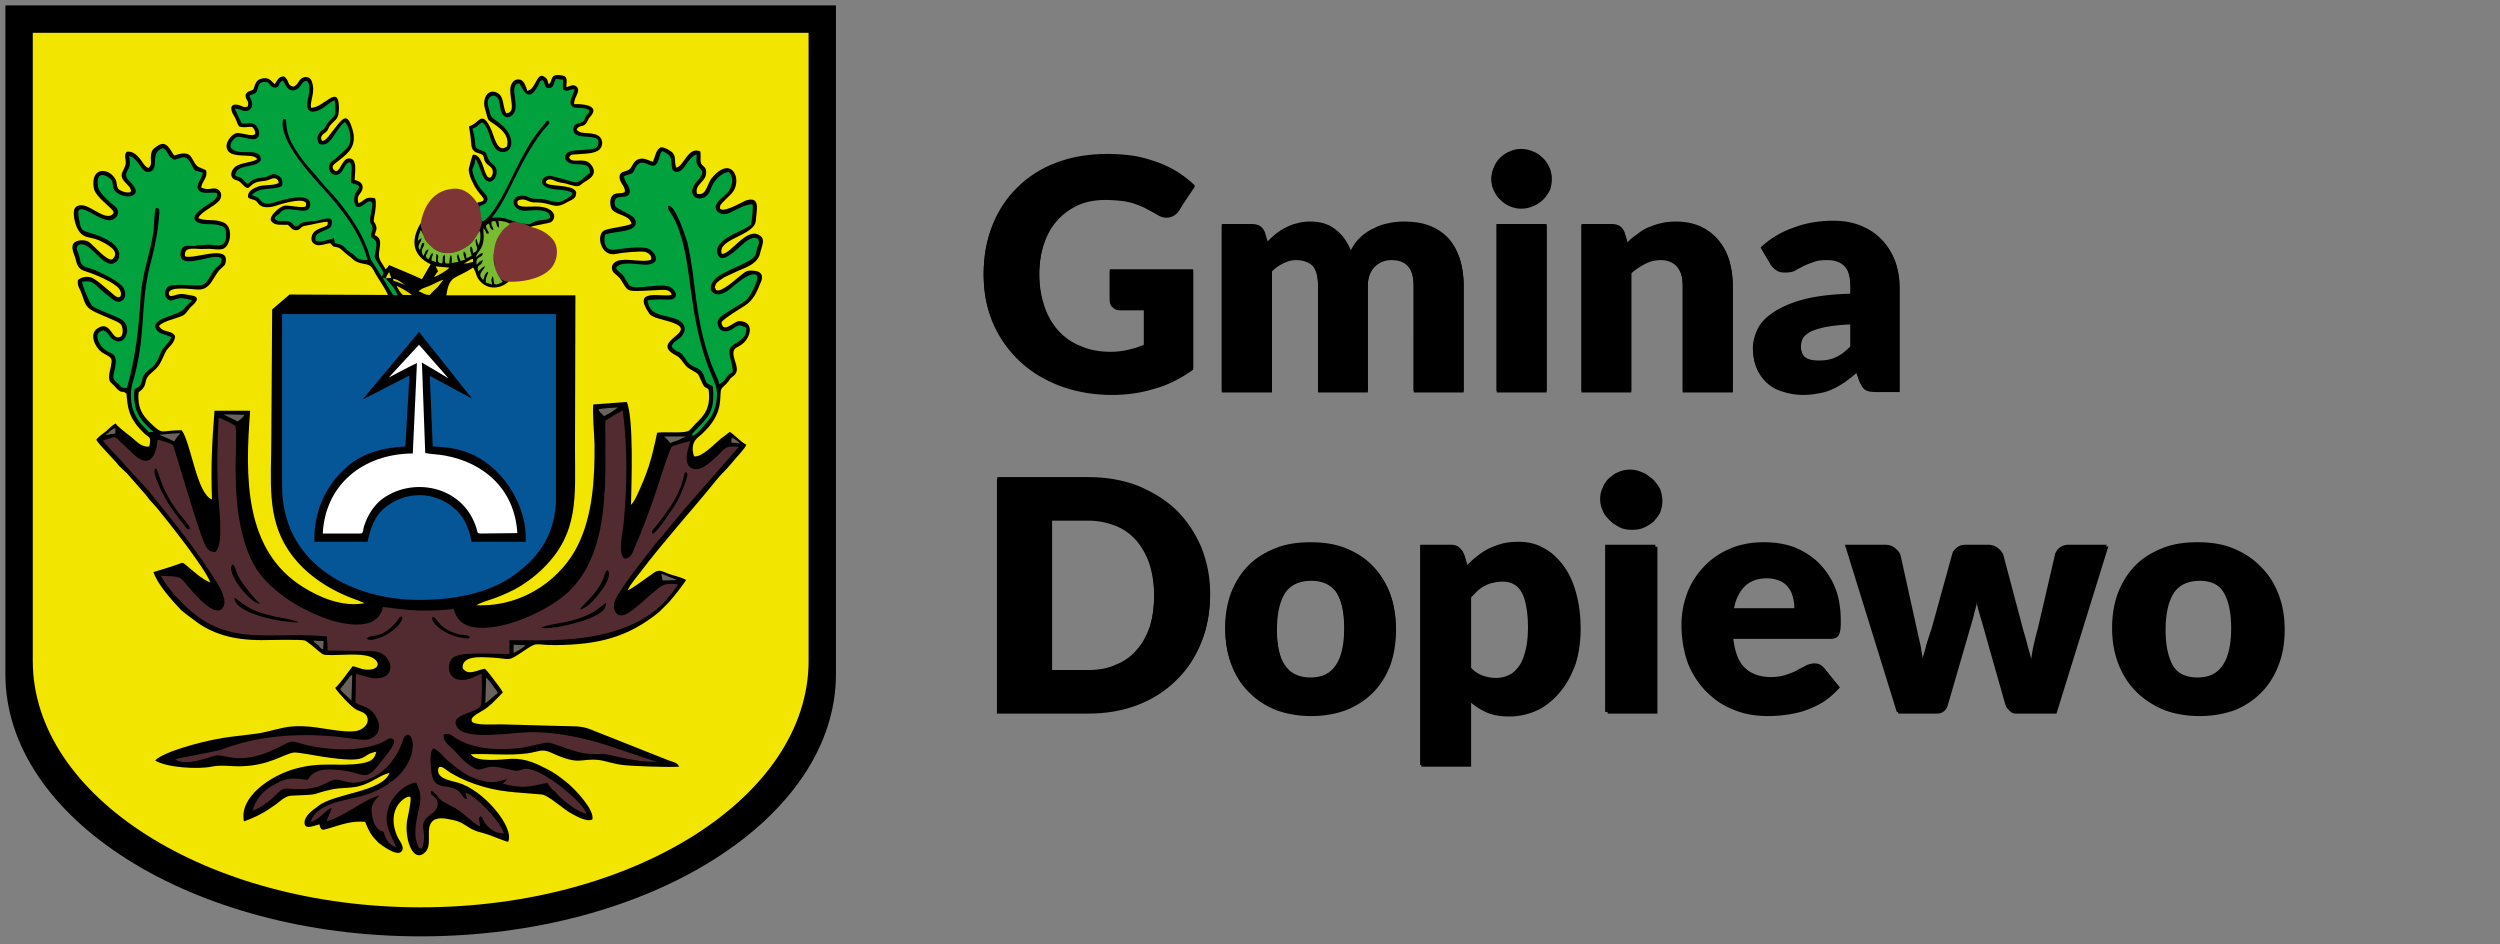 <svg xmlns="http://www.w3.org/2000/svg" xmlns:xlink="http://www.w3.org/1999/xlink" width="227.754" height="86.022" viewBox="0 0 6026 2276" preserveAspectRatio="xMidYMid" fill-rule="evenodd" stroke-width="28.222" stroke-linejoin="round" xmlns:v="https://vecta.io/nano"><rect x="0" y="0" width="6026" height="2276" fill="#808080" stroke="none"/><defs><clipPath id="A"><path d="M0 0h6026v2276H0z"/></clipPath><path id="B" d="M3159 1307c31 0 59 4 84 14s46 23 64 41 32 40 42 65c10 26 15 55 15 86 0 32-5 61-15 87s-24 48-42 66-39 32-64 41c-25 10-53 15-84 15s-59-5-84-15c-25-9-47-23-65-41s-32-40-42-66-15-55-15-87c0-31 5-60 15-86 10-25 24-47 42-65s40-31 65-41 53-14 84-14zm0 326c28 0 48-10 61-30 13-19 20-49 20-89s-7-69-20-89c-13-19-33-29-61-29s-49 10-62 29c-13 20-20 49-20 89s7 70 20 89c13 20 34 30 62 30z"/></defs><g clip-path="url(#A)"><path d="M2015 1625c0 348-450 632-1001 632S13 1973 13 1625V13h2002v1612z"/><path fill="#f2e500" d="M1949 1593c0 327-420 594-935 594S79 1920 79 1593V79h1870v1514z"/><path d="M1157 487c-3 0-5 1-7 2 4 16 11 40 7 55-2 8-9 19-13 25-34 50-93 52-120-3-4-9-7-19-10-28-27 45-17 79 24 99l-21 36c-26-12-53-23-79-34l-4 6s-1 0-1 1c0 0-1 0-1 1-1 0-2 1-3 2-6-14-19-22-15-43 3-19 6-33-11-39 2-8 7-15 3-24-4-12-7-4-4-20 3-14 6-36 2-45-24-6-26 7-40 12-5-20 4-20 9-32 5-15-7-22-18-24 0-19 8-54-15-52-17 1-21 40-35 28-7-8-1-13 4-17 27-21 51-37 42-76-13-48-23-35-47-4-6 7-20 30-28 26-6-10 3-16 9-20 8-7 5-10 12-18 13-15 20-13 20-42-1-58-35 0-67 1-4-18 12-37 1-65-4-10-15-12-24-6-9 7-7 13-19 20-18-3-9-16-24-25-14 1-15 10-22 19-8-7-14-19-33-13-10 3-13 10-16 19-1 2-1 6-3 7-10 6-12 2-18 12-1 15 10 13 5 29-10 3-10 0-19-3-18-6-29 2-12 29 6 10 5 16 11 22 13 4 19 0 31 1 2 2 5 5 6 9 10 22-34 3-44 6-10 2-23 17-24 30 0 38 66 14 74 33-13 8-40 8-53 18-5 4-13 15-8 25 5 9 13 5 21 13 25 27 15 5 43-2 12-2 17-1 29-6 11-5 18-2 20 9-12 7-34 4-48 8-13 5-28 11-26 27 8 6 9 3 17 7 7 4 6 8 12 12 11 8 30 4 41 0s79-24 69 2c-6 7-45-5-55 0-10 4-33 23-29 35 9 13 23 9 41 10 6 5 10 13 20 13 13-1 8-9 23-11 14-2 46-11 53-9 0 9 0 8-9 12-13 5-28 9-30 25-2 10 5 18 15 19 8 1 23-4 30-5 12 13 3 6 20 11 6 2 18 16 28 22 5 4 4 4 9 8 7 5 13 7 24 9 22 3 20 12 33 32 7 12 20 30 25 43l-237-1-42 36-2 310c0 103-12 190 41 270 35 53 90 91 151 115 11 4 22 8 33 13-55 10-110-15-147-38-145-89-141-269-129-426h-86c-6 78-9 137-6 214-37-14-50-135-73-167-54 0-43 14-77-19-18-18-30-35-27-72 6-6 9-6 14-15 3-6 3-15 7-21 5-9 19-17 27-28 9-13 14-29 19-37 7-10 21-19 21-35-10-16-27-6-39-24 10-12 39-17 57-25 9-4 13-14 20-21 34-29 0-27-11-30-10-2-15-2-25 1-7 2-16 6-17-3-2-20 59-10 70-10 33 1 36-33 56-51 5-5 10-7 11-15 9-44-76-6-98-14-4-27 27-16 49-18 26-2 44 10 55-13 9-20 5-45-12-51-21-9-41-2-60-10 6-16 39-28 51-43 8-11 4-24-7-28-12-3-20 5-37-3 2-16 16-22 12-41-5-4-18-7-22-11-16-16-10-41-55-25-10-13-18-39-41-23-8 6-14 9-15 22-2 14 4 22-6 31-10-3-16-18-23-25-5-6-16-17-30-14-7 10-1 16-2 28-2 19-22 26 2 49 3 4 9 8 10 14 0 1 1 2 1 3 0 0-1 0-1 1v2c-8 3-21-1-28-6-8-7-3-17-10-27-16-26-59-28-51 23 4 24 49 50 48 60-12 21-46-8-62-14-11-6-28-7-33 6-4 11 2 54 25 64 7 4 16 3 34 10 17 8 55 26 33 46-13 6-45-34-57-42-10-6-30-5-37 4-7 12 3 27 6 40 3 15 9 23 23 27 20 6 69 26 81 42 9 11 5 29-11 16-11-9-46-41-56-43-13-4-25 0-32 6-2 13 2 17 6 26 13 30 7 39 41 54 15 6 29 13 44 19 9 5 14 6 16 17 1 4 1 9 0 14-3 8-2 5-8 8-18 5-21-41-51-22-23 14-6 46 8 57 8 7 23 10 25 20 1 8-5 27-6 37-1 18 6 17 15 28 18 20 14 5 27 16 2 31 6 50 21 71 7 10 14 17 22 25 12 11 17 6 12 31-18 4-34-15-44-23-8-6-34-26-37-32-11 5-16 13-25 20-7 5-17 12-22 19 10 16 42 46 55 63 7 7 13 12 19 18l36 41c5 5 13 15 18 22 6 7 11 12 18 20 24 29 115 143 129 180-20-7-45-31-60-43-7-6-7-5-17-1-20 7-40 13-60 19 9 29 45 69 67 92 8 7 20 16 30 23 43 34 95 49 163 49 16 0 98-2 105 1 4 1 26 19 30 23 16 13 13 12 39 12 28 0 78-6 98 9 14 10 10 24-9 26-20 2-29-6-43-8-8 10-34 47-42 52 4 9 41 48 50 52 11 6 25 7 28 21 3 15-10 25-20 29-19 8-65-1-87-4-95-16-106 7-173 14-29 4-58 6-86 12-33 6-124 29-146 51 26 17 102 22 136 15 25-5 47 0 73-1 67-2 100-29 125-33 11-1 55 8 69 10 121 18 87-4 130-12-4 19-14 24-35 28-55 9-99-6-167 15-52 16-129 65-117 125 33-12 52-23 77-41 9-7 24-21 37-21 81-3 41-3 102-16 16-3 35-2 52-5 37-6 55-27 83-34-17 46-133 49-172 80-12 9-33 23-33 40 0 19 26 6 36 4 4 15 5 15 22 10 30-9 55-19 88-16 11 26 15 33 32 50 7 6 42 32 54 23s-2-26-7-35c-33-72 23-104 30-98 4 4-7 53-8 58-6 46 16 105 45 74 13-14 5-39 9-59 5-21 21-24 44-20 27 5 30 7 49 19 20 13 26 11 49 19 10 3 42 17 48 17 16-35-60-125-120-142-14-5-48-8-49-29 0-19 16-5 23 0 19 13 41 23 63 31 62 22 101 20 163 26 17 1 55 38 76 48 11 6 35 19 47 12 5-23-39-69-56-84-4-4-11-9-16-13-10-8-23-17-35-23-27-14-53-27-88-26-19 1-87 10-98-11 45-2 89 4 136-2 28-4 35-12 57-2 71 33 69 13 116 18 16 2 36 10 58 12 22 3 115 6 135 4-4-10-14-11-25-15l-189-75c-22-9-43-7-69-8l-147-4c-16 0-59 3-69-6-8-13 22-23 37-35 14-11 23-22 37-36-3-7-16-23-21-30-7-9-14-19-22-27-18 2-41 19-54-2-1-31 45-26 71-25 48 3 36 11 75-15 37-25 24-15 78-15 102-1 174-18 250-80l24-24c13-15 28-34 41-53-8-5-30-11-40-14-17-6-24-13-37-4-15 10-51 38-64 43 5-13 24-35 33-47 58-76 121-145 181-219 12-15 25-26 37-41 8-11 31-33 35-44-14-7-27-23-40-31-6 5-14 11-21 16-15 12-46 46-65 43-12-36 12-47 18-53 13-13 22-21 32-39 11-20 13-35 14-61 0-13 7-14 14-22 7-7 7-12 16-18 21-15-1-38 1-58 1-11 11-12 19-18 22-15 34-56-5-57-13 0-39 32-43 3 4-8 45-33 56-40 22-14 29-33 39-57 7-15 1-26-15-27-20-3-23 3-35 12-9 7-47 42-58 34-1-1-1-2-1-2v-2c-1 0-4 3 0-9 4-8 13-12 20-17 11-6 22-10 34-16 23-10 49-18 54-46 3-13 12-29 0-38-31-26-72 45-93 43-13-37 80-43 82-81 1-23 13-61-26-47-6 3-68 38-60 12 2-7 26-26 31-34 22-31-4-90-52-32-12 16-12 43-35 37-6-22 20-28 22-48 2-17-8-17-12-25-3-7 0-18-2-29-30-13-39 36-58 39-5-12 0-25-8-35-4-5-19-14-29-14-12 6-13 20-19 35-11-3-22-11-36-6-13 6-14 20-22 25-9 6-26 3-22 23 3 12 14 19 12 31-11 6-23-1-31 10-6 8-5 26 1 33 11 13 44 13 46 34-20 7-41 8-62 14-26 7-13 67 25 58 13-3 57-7 69-5 8 2 19 9 15 19-17 8-59-5-81 3-10 4-17 13-11 25 3 6 13 10 20 21 17 28 14 27 53 26 14-1 28-1 41-2 15-1 25 0 28 12-25 6-97-18-54 45 7 10 35 15 48 19 84 25-54 46 17 82 14 7 18 24 32 32 27 16 17 7 31 35 6 13 7 7 15 15 6 45-11 63-32 83-5 6-9 10-14 15-10 9-54 3-78 6-14 67-23 97-51 156-3 6-7 13-12 18 1-50 7-206-10-248l-81 6c-2 24 2 67 3 93 1 83-4 175-41 248-36 73-124 147-243 143 4-3 1-1 7-4 19-9 36-10 82-33 27-14 53-34 71-52 87-85 77-173 77-289l1-369h-311c7-51 22-38 64-67 6 6 7 18 12 26 18 28 51 28 74 8-7-5-14-7-19-13-24-31-10-94 12-115 5-5 13-10 22-10l23 3c6 2 14 5 21 1 8-2 38-7 42-9 17-9 14-42-47-38-14 0-38 3-32-14 17-9 24 4 40 4 44-1 46 19 78 0 12-7 23-8 23-24-4-16-42-15-57-18-2 0-9-1-10-2-9-4-4 1-6-7 8-9 16-3 27 1 9 3 18 3 26 6 33 10 23 4 46-9 17-10 23-23 8-40-16-17-44 1-51-15 3-9 8-7 18-8 25-2 53-1 60-19 6-16-5-28-19-30-15-4-34 1-41-11 7-13 17-3 25-18 5-8 2-7 9-14 26-31-36-29-40-29-1-17 16-29 7-41-9-9-16-2-26 0 1-19 5-28-18-29-22-1-14 14-24 22-4-6-1-9-7-15-23-21-22 27-45 31-3-9-7-24-17-27-13-3-20 6-23 16-6 25 16 64-11 65-9-16-4-42-23-50-23-10-35 18-28 39 10 36 4 23 30 43 12 9 29 24 23 48-24 19-31-28-40-45-17-35-25-20-37-11-21 16-14-9-9 50 1 22 16 21 23 24 8 4 6 6 9 16 6 14 20 13 20 28 0 8-9 26-19-1-7-20-12-42-29-41-2 2-9 29-10 34-1 9 5 25 9 32 15 35 41 42 18 48z"/><path fill="#7d3536" d="M1226 679c27 1 72-4 98-28 19-17 25-51 10-72-11-14-29-27-55-32-47-28-71-1-82 26s-7 37-5 65c1 16 7 39 34 41zm-212-141c5-28 22-78 77-83 19-2 40 5 59 34 35 42-9 119-66 121-27 1-63-12-70-72z"/><path fill="#055697" d="M1003 1446c87 1 170-15 229-55 62-42 103-96 108-178V757H680v415c0 181 158 271 323 274z"/><path d="M874 963l113-58-10 171c-53 3-106 16-145 53-47 42-77 107-74 177h128c6-29 16-60 39-80 50-43 122-44 172 1 21 19 32 42 40 79h130c5-81-49-172-125-209-35-16-63-19-99-21l-7-170 102 55-128-161-136 163z"/><path fill="#522b30" d="M1459 1014c-1 135 15 311-87 411-43 42-147 93-219 88-33-2-52-16-59-45-70 7-103 4-171-5-13 64-105 42-153 22-53-22-96-49-133-89-56-60-69-173-69-258-1-35 3-77 0-111-7-5-32-18-41-20-3 59-4 113-2 170 1 39 16 129-5 153-16 3-23-10-28-22-17-38-72-230-74-232-3-7-9-7-17-10-7-2-13-5-21-6-4 42-21 69-57 36-11-10-21-21-32-30-5-5-10-13-18-12-4 1-23 7-25 8 16 21 38 40 55 61l55 60c51 63 106 130 151 200 8 13 44 60 28 82-22 31-87-57-98-68-10-10-35-8-51-9 14 27 40 55 61 75 104 98 202 58 339 71 1 12 1 23 2 34l76 1c28 1 47-3 64 14 15 15 16 41-6 49-25 9-46-4-66-8l-1 70c19 11 36 8 51 37 14 25 1 48-24 52-11 2-63-7-79-8-94-8-185-1-272 32-15 5-107 21-111 23 25 20 91-9 100-9 26-3 60 29 162-26 26-14 21-6 60 2 54 12 124 15 176-7 11-5 18-15 28-8 10 9-19 40-27 51-46 61-35 25-120 22-13-1-26 0-37 5-13 5-14 9-23 20-39-7-54-4-85 14-19 10-41 33-47 60 15-5 34-18 44-27 23-20 24-28 44-26 88 8 91-27 120-21 24 5 34 11 61 2 43-13 74-47 90-89 5-11 4-19 15-22 20 1 27 87-76 135-33 15-54 16-90 26-31 8-61 23-68 49 21-5 33-26 50-34-2 13-8 20-12 32 22-4 46-20 64-30 14-8 46-29 63-31-3 4 0 0-4 4-12 13-17 24-13 44 3 18 11 36 27 38 7 21 12 32 31 38-14-34-32-56-18-97 8-25 37-55 66-59 16 33 11 44 3 81-4 21-8 44-1 65 3 9 4 12 11 14 7-11 7-31 5-44-9-39 34-35 34-65 0-20-23-18-15-31 11 5 16 18 26 25l33 18c11 7 19 14 29 22 8 6 21 18 29 21 0-15-7-18 2-25 5 5 5 9 9 15 3 5 8 10 11 13 10 9 19 13 36 14-12-33-64-87-93-99 1 5 2 11 4 16-12 0-12-17-28-24-29-13-55 4-59-49-1-15-4-39 5-49 11 1 27 23 36 30 24 20 49 41 83 48 29 7 35 1 59-4-2 5-7 7-10 11 49 12 60 8 107-2 4 5 6 8 9 12 4 5 7 6 11 10 3 4 6 7 10 11 13 13 45 38 64 41-3-22-92-98-136-107-18-3-18 2-31 4-4 1-42-10-58-10-29 1-28 16-54-2-15-10-25-22-36-34-10-11-33-25-28-42 14-3 18 2 27 8 45 30 112 31 164 24 13-2 57-14 62-12 48 12 68 31 127 27 19-1 75 21 133 19-10-2-115-39-143-47-51-14-111-26-168-24-41 1-150 20-170-12-22-35 55-32 58-56 2-18 2-55 1-73-17 6-36 20-60 13-20-6-25-33-11-50 16-19 110-9 138-11v-33c86 1 171 3 250-21 51-15 95-39 127-75 7-9 25-28 29-39-36-2-35 0-62 22-11 10-52 47-64 51-19 8-30-6-28-25 3-25 77-115 92-135 8-11 16-20 25-30l52-63 132-151c-29-2-31 0-46 16-10 10-24 23-35 30-13 9-34 13-42-4-8-18 2-39 6-56-5 1-41 11-44 13-6 4-39 110-43 122-14 40-29 80-46 119-6 14-10 31-27 29-15-17-3-59-1-83 9-92 10-183-2-274-14 8-28 16-42 25z"/><path d="M458 1276c0-9-14-23-23-34-50-64-51-105-59-113-10 5 3 30 6 38 15 39 40 71 65 103 5 6 2 6 11 6zm169 179c-8-5-44-48-53-67-4-8-7-23-13-28-20 18 44 97 66 95zm93 45c-14-10-84-12-124-38-6-4-12-7-16-11-7-4-9-7-15-11-1 41 124 62 155 60zm164 40c1 0 2 0 2 1h1c1 1 3 1 4 1 2 1 6 0 8 0 4-1 10-3 14-4 23-7 52-30 56-45 2-5 0-6 0-7-8 2-4 0-10 8-3 5-2 4-7 9-37 41-61 23-68 37zm158-52c-4 16 37 46 76 50 13 2 12 1 15-2-5-7-20-5-28-7-9-3-18-6-25-10-30-17-27-34-38-31zm261 25c25 6 106-14 132-29 14-8 25-13 26-31-6 3-11 9-16 12-6 5-9 7-16 11-54 29-91 23-126 37zm95-44c16-2 36-25 46-38 8-10 32-41 21-57-8 4-5 10-14 28-16 33-49 58-53 67zm175-182c10-3 46-57 51-65 8-12 15-25 20-39 3-6 13-32 13-39v-1c-1 0-1-1-1-2-1-1-1-2-1-3-7 2-3-1-9 19-14 49-40 78-67 114-5 6-11 10-6 16zm84-144c0-9 2 9 0 0z"/><path fill="#fff" d="M937 910c23-12 45-24 68-35l-10 218c-121 1-211 76-217 193h92c7-2 4-9 9-22 7-21 21-43 37-57 73-60 201-39 233 68 2 8 1 11 10 11l88-1c-6-105-80-170-175-187-16-3-33-3-47-6l-8-218c21 12 42 25 64 38l-71-81-73 79z"/><path fill="#7abc31" d="M1189 555c-9-3-7-10-11-16-3 1-5 3-7 5 2 12 7 11 7 19-10 1-2-2-13-13 0 15 3 24-2 40-5 15-14 20-16 30 6-4 10-10 17-10-1 14-19 5-15 28 6-6 5-8 15-11-4 18-17 8-11 27 5-4 10-11 16-12-4 13-21 17-4 33 3-10 4-17 11-20 2 5 0 3-2 9-3 8-3 9-3 17 5 1 10 3 15 5-1-8-2-9-1-15 2-5 1-2 3-5 5 10-5 30 24 13-16-17-26-43-21-77 2-14 6-26 13-36 13-20 13-15 25-26-7-6-18-7-28-8 1 7 3 12 1 17-7-6-3-7-8-16-3 0-6 0-9 1-2 13 5 12 4 21zm-182 26c6-5 3-4 9-7-1 14-13 16-4 29 1-4 2-7 3-10 4-10 1-6 7-8 4 10-13 15-1 32 5-10 3-13 12-16-3 14-12 14-1 24 6-5 3-9 10-15 4 6-2 5-2 18 3 1 7 2 11 4 0-7 0-14 1-20 12 6-7 20 13 23 5-8-1-14 6-21 4 7-1 10 3 21h9c1-5 0-7 1-11 0-1 0-3 1-5 1-3 1-3 2-4 3 4 2 14 2 19l16-3c-2-6-5-13-1-19 2 5 4 11 6 17 3-1 7-2 11-3-3-8-5-14-3-20 6 4 5 9 6 16 8-2 7-3 13-6-2-8-6-16-2-22 5 4 4 9 5 16 5-2 11-5 10-14-1-3-3-6-3-10-2-12 0-7 2-10 1 5 2 10 4 15 6-10 6-22 4-35-7 8-13 24-27 35-28 22-66 28-92 2-18-17-12-19-24-39-3 8-6 17-7 27z"/><path fill="#01a23d" d="M1504 425c2 15 14 23 14 35 0 21-21 10-33 18-4 5-5 14-1 20 3 4 12 7 16 10 13 7 28 12 32 24 8 30-55 24-74 34-8 49 32 34 37 34 21-2 58-8 73 2 14 10 26 37-15 36-19-1-60-9-68 8 3 8 11 10 18 19 4 6 11 20 14 23 15 14 82-10 102 6 5 4 16 15 7 24-8 9-28 0-65 6 5 38 35 33 69 45 13 5 26 17 18 34s-25 17-29 32c7 13 20 11 27 21 9 11 10 19 23 26 14 7 21 8 27 22 8 20 3 18 22 27 5 49-4 68-31 95-3 3-32 31-12 22 8-4 34-36 38-42 12-18 20-53 12-77-3-9-18-43-25-65-40-121-33-222-62-305-11-34-25-50-27-54-1-4-1-6 0-9 17-3 42 76 46 89 23 100 15 174 57 291 6 17 16 35 20 50 19-10 13-20 32-29 2-23-17-49-2-63 6-6 38-17 35-44-15-6-16-9-29 0-31 23-45-5-39-19 5-13 58-37 71-51 6-7 28-45 23-56-14-13-51 21-66 33-37 30-60 0-36-24 22-22 86-38 97-57 3-5 3-11 5-18 1-4 3-7 4-10 3-17-14-22-38 0-12 11-43 41-56 33-24-27 20-51 40-60 9-4 31-15 35-20 2-4 6-42 4-48-12-3-36 11-47 16-8 4-14 8-26 7-9-2-16-8-16-17 0-13 22-27 29-35 10-12 17-34 3-49-14-1-30 16-35 23-10 14-9 29-23 37-17 9-36-1-29-22 6-18 22-22 23-40-5-7-9-9-13-18-3-9 0-13-1-23-22 8-29 41-45 42-25 3-7-31-24-42-3-2-11-7-14-8-7 8-6 19-12 29-13 22-38-23-54 15-7 16-11 9-26 17zM930 671c-3-1-5-2-8-2 7 12 15 24 22 37 5 7 3 5 14 5-7-20-19-27-28-40zm377-478c-9 4-2 0-12 17-26 45-38-8-44-9-28 4 7 58-17 77-14 11-24 0-27-13-4-16-1-30-17-35-13 3-17 13-13 27 5 19 5 24 14 30 15 11 34 24 40 46 9 35-25 43-39 22-11-16-13-47-29-60-12 5-9 10-24 15 12 42-1 45 20 52 14 5 12 5 17 19 5 12 12 13 17 20 13 18-7 50-24 31-9-9-13-37-23-49-2 7-1 10-4 17-3 9-5 5-2 17 9 35 31 49 34 57 5 15-8 19-18 23 2 10 3 28 7 37 18-9 35-40 45-56 33-59 56-126 107-182 4-6 0-5 7-5 5 7 3 4-15 26-7 9-12 17-19 27-39 59-63 126-92 167-3 5-8 9-10 14 32-4 44 8 71 13s14 3 33-4c14-6 26-1 36-9 1-24-41-18-60-17-31 1-38-33-12-36 18-2 20 6 32 7 18 1 18-1 36 4 12 3 24 7 35 1 9-6 20-9 23-19-14-9-36-6-55-11-29-7-20-32 2-30 3 0 47 12 53 14 18 7 28-14 42-21 0-21-15-21-33-21-17 0-34-10-24-25 7-10 29-8 44-10 19-2 36 1 33-23-9-16-60 1-60-26 0-17 17-13 24-20 3-2 4-9 7-13 5-8 7-5 8-13-16-11-36-1-43-11-9-10 5-27 7-40-16 0-14 8-27 1-3-10 0-14-1-24-6-1-12-1-17-2-6 10-4 21-15 22-16 2-8-13-18-19zm-662 5c-16-2-20 1-24 15-3 16-9 11-20 18 4 9 13 23 1 33-11 10-23-3-36-2 0 1 16 34 17 36 12 0 24-4 32 3 5 3 12 15 9 25-6 22-42-2-55 5-6 3-31 29 8 35 20 3 52-6 52 20-14 22-60 6-62 38 22 6 15 8 29 19 9-3 6-7 20-12 9-3 20-2 29-6 10-4 14-9 27-1 8 5 10 13 8 24-21 12-52 0-73 22 5 2 9 4 14 6 10 6 9 23 43 11 14-4 92-29 83 11-5 22-48-1-65 9-4 2-7 7-11 10-5 3-7 4-9 10 8 9 15 5 28 6 14 0 14 8 23 13 12-3 5-5 15-9 7-3 15-2 23-4 16 3 57-22 48 10-4 16-45 12-38 37 11 6 31-3 44-6 1 4 1 8 2 12 10 3 14 2 21 8 26 24 12 10 25 20 7 6 7 13 33 13-17-66-61-121-104-169-19-22-115-120-99-172 8 2 6 1 7 12 1 17 5 30 12 45 9 17 21 34 31 47 12 15 24 27 35 41l18 21c42 43 89 107 105 165l3 9c9 13 17 27 26 41 7-10 4-11-2-21-22-36-14-20-11-53 2-15-7-16-13-23 0-11 4-13 4-20 0-8-6-9-6-19-1-10 9-37 4-44-12-8-19 16-37 11-5-7-7-16-4-27 4-17 26-22-9-30 0-26 6-44-4-50-15 4-14 35-37 30-7-2-13-10-12-20 2-11 10-14 16-19 9-8 30-25 33-34 7-16-1-45-11-54-28 24-32 62-62 53-5-10-6-18 2-28 4-5 7-6 10-8 3-4 4-8 7-12 17-25 24-9 19-57-16 3-35 33-60 26-19-14 11-53-7-73-15 0-13 18-29 22-18 5-22-13-29-23-12 5-7 16-17 17-10 2-15-9-20-13zM311 376c2 10 4 18 0 28s-11 14-4 27c3 5 34 29 13 40-11 7-40-1-46-16-4-11 0-17-8-24-21-17-34-10-30 18 2 14 20 30 31 40 6 5 16 11 17 20 2 11-6 18-14 21-24 8-69-37-80-23-4 4 3 34 4 38 6 19 21 10 63 32 39 20 35 49 19 57-28 13-55-49-82-45-13 2-9 13-5 22 3 7 3 13 5 20 6 15 17 13 33 19 22 10 50 23 65 37 10 9 15 28 3 37-13 10-26-5-33-10-37-29-34-39-64-35 0 10 19 54 25 59 8 6 47 21 58 26 12 6 18 8 23 19 9 23-9 53-33 34-8-6-10-16-22-21-14 4-18 12-11 28 6 12 11 17 23 24 11 5 19 8 18 25-1 26-13 36 1 48 7 5 2 0 8 7 5 7 6 7 18 7 21-76 28-138 33-219 3-55 23-104 31-158 1-13 2-50 6-57 10 2 8 3 8 14-1 16-4 41-7 56-4 23-9 45-15 67-26 102-8 170-43 287-6 21-4 50 4 69 14 30 22 31 36 48 4-1 7-1 11-1-4-5-6-5-10-9-11-11-18-18-25-30-11-19-13-39-11-63 5-4 11-6 14-11 4-6 4-13 7-20 5-13 20-19 27-28 10-13 11-21 18-35 7-12 18-19 23-32-15-9-33-6-39-25-2-23 57-27 70-44 6-8 12-12 18-19-1-1-1-2-2-2-1-1-1 0-4-1-38-11-38 12-54-3-8-8-4-21 2-27 11-10 53-3 75-4 14 0 18-7 24-16 5-8 9-16 15-23 6-8 18-12 16-25-11-20-100 31-99-12 2-31 28-14 42-21 11 1 20-2 31-1 9 0 39 12 37-26 0-12-3-17-13-20-18-7-44 0-57-9-18-11 7-29 17-36 18-13 34-18 31-34-14-3-37 5-45-8-7-11 8-26 11-40-6-4-16-4-20-7-1-1-8-14-10-18-14-22-21-10-39-7-18-8-12-19-27-28-34 10-7 50-32 57-21 6-25-33-50-38zm149 347c-2-1 0-1 0 0z"/><path fill="#6a625c" d="M254 1049c8-2 16-3 24-4v-13c-11 3-16 11-24 17zm130-1c12 5 24 10 36 16 4-8 10-13 14-20-17 1-33 2-50 4zm189-32c5-4 13-9 16-16-17-1-34-1-51-1 12 5 23 11 35 17zm870-30c0 5 2 6 9 13 3 3 1 2 4 4 7-3 29-16 33-21-16 1-31 2-46 4zm173 82c6-3 13-5 19-7 6-3 12-6 19-9h-53c5 5 10 10 15 16zm147-1c7 0 14 1 21 2-5-6-15-12-20-15-1 4-1 8-1 13zm-166 332c11 0 23 0 35-1l-38-15c1 6 2 11 3 16zm-359 175c7-3 25-14 29-19-10 0-20 0-29-1v20zm-68 121c4-2 27-23 30-25-2-5-24-34-28-37-1 21-2 42-2 62zm-391-130c0-6 1-13 1-20-8 0-17 0-25-1 4 6 6 7 12 11 5 5 5 9 12 10zm41 96c6 10 19 18 27 28 1-20 1-41 2-62-2 1-2 1-3 1l-2 2c-8 11-16 21-24 31zm26-33c-2 1 0 0 0 0z"/><path fill="#e6dc00" d="M1118 635c5 0 9 0 14-2 10-2 8 0 8-9-7 1-14 8-22 11zm-62 19c-4 4-7 9-10 14 7-2 34-17 37-23l-33-3 6 12zm-47 48c11 4 14 9 27 9 6-7 10-11 18-18 6-6 10-15 16-19-9 2-20 8-30 13l-23 9c-3 2-3 2-4 3-4 2-2 1-4 3zm-38 9h22c-7-6-27-18-37-22 3 7 9 17 15 22zm6-24c-9-5-18-14-30-15 3 5-4 3 14 9 6 2 10 4 16 6zm-47-16c4-1 9-1 13-1-2-5-3-10-5-14 0 0-1 0-1 1-2 4-5 7-7 14z"/><path d="M2876 888c-29 22-60 37-92 47-33 9-67 14-103 14-46 0-89-7-127-22s-71-35-98-61c-27-25-48-56-63-91-15-36-22-74-22-115 0-43 7-81 21-117 14-35 34-66 60-91 26-26 57-46 94-60s78-21 124-21c23 0 46 2 66 5 21 4 40 10 57 16 18 7 34 15 48 24 15 10 28 20 39 31l-38 58c-6 9-13 14-23 16-9 2-20 0-30-7l-30-16c-9-4-18-8-28-11-9-3-19-5-30-6s-23-2-36-2c-24 0-46 4-66 13s-37 21-50 37c-14 16-25 34-32 57-8 22-12 46-12 74 0 30 5 56 13 80 8 23 20 43 35 59s33 28 54 36c21 9 45 13 70 13 16 0 30-2 43-5s25-7 38-12v-86h-56c-9 0-15-2-20-7-4-4-7-10-7-16v-73h201v239zm69 55V540h74c15 0 25 7 30 20l6 22c7-7 14-13 21-19 8-6 15-11 24-15 8-4 17-8 27-10 10-3 20-4 32-4 24 0 44 6 60 19 16 12 28 29 37 50 6-12 14-23 24-32s20-16 32-21c11-6 23-10 35-12 13-3 25-4 38-4 23 0 43 3 61 10s33 17 45 30 21 29 27 48 10 41 10 65v256h-121V687c0-42-18-62-53-62-17 0-30 5-41 16-11 10-16 26-16 46v256h-120V687c0-23-5-39-14-49-9-9-22-13-40-13-11 0-21 2-31 7-9 5-18 11-27 20v291h-120zm783-403v403h-121V540h121zm12-110c0 10-2 19-6 27-4 9-9 16-16 22-6 7-14 12-23 15-9 4-18 6-29 6-9 0-19-2-27-6-9-3-16-8-23-15-6-6-12-13-15-22-4-8-6-17-6-27s2-19 6-27c3-9 9-17 15-23 7-6 14-12 23-15 8-4 18-6 27-6 11 0 20 2 29 6 9 3 17 9 23 15 7 6 12 14 16 23 4 8 6 17 6 27zm72 513V540h74c15 0 25 7 30 20l7 24c7-8 15-14 24-20 8-7 17-12 26-16 10-4 20-8 31-10 11-3 23-4 36-4 22 0 41 4 58 11 17 8 32 19 43 32 12 14 21 30 27 49 5 19 8 39 8 61v256h-120V687c0-20-4-35-13-46s-23-16-40-16c-14 0-26 2-38 8-11 6-22 13-33 23v287h-120zm710 0c-11 0-20-2-25-5-6-3-11-9-15-19l-8-22c-11 8-20 16-30 22-9 7-19 12-28 17-10 4-21 7-32 10-12 2-24 3-38 3-18 0-35-2-50-7s-28-12-38-21c-10-10-19-21-24-35-6-14-9-30-9-48 0-14 4-29 11-44s20-29 38-41 42-23 72-31 68-13 114-14v-17c0-24-5-41-14-51-10-11-24-16-42-16-14 0-25 2-34 5-10 3-18 6-25 10s-14 8-20 11c-7 3-15 4-25 4-8 0-15-2-20-6-6-4-11-9-14-15l-22-37c24-22 51-38 81-48 29-11 61-16 95-16 24 0 46 4 66 12 19 8 36 19 49 33 14 14 24 31 32 50 7 20 11 41 11 64v252h-56zm-138-74c16 0 29-2 41-8 12-5 23-14 35-26v-56c-24 1-44 3-59 6-16 3-28 7-37 12-9 4-15 10-19 16-3 6-5 12-5 19 0 14 4 23 11 29 8 6 19 8 33 8zm-1467 564c0 41-7 78-21 113-15 35-34 65-60 90s-57 45-93 59-76 21-120 21h-219v-566h219c44 0 84 7 120 21 36 15 67 34 93 59 26 26 45 55 60 90 14 35 21 72 21 113zm-135 0c0-28-3-53-10-76-8-22-18-42-32-57-13-16-30-28-50-36-19-9-42-13-67-13h-87v364h87c25 0 48-4 67-13 20-8 37-20 50-36 14-15 24-35 32-57 7-23 10-48 10-76z"/><use xlink:href="#B"/><path d="M3423 1844v-531h74c15 0 25 7 30 21l9 29c7-8 16-16 25-23s18-13 28-18c11-5 22-9 33-12 12-3 25-4 39-4 21 0 40 4 58 14 18 9 33 22 46 40s23 39 31 65c7 25 11 54 11 87 0 30-4 58-13 83-8 26-20 48-35 67s-33 34-54 45c-21 10-45 16-70 16-21 0-39-3-53-9s-27-14-39-24v154h-120zm196-446c-9 0-17 1-24 2-7 2-14 4-20 7-6 4-11 8-16 12-6 5-11 11-16 17v171c9 10 19 17 30 21 10 4 21 6 33 6 11 0 21-2 31-7 9-4 17-11 24-21 7-9 12-22 16-38 4-15 6-34 6-56s-2-40-5-54c-3-15-7-26-13-35s-12-16-20-19c-8-4-16-6-26-6zm371-85v403h-121v-403h121zm12-110c0 10-2 19-6 27-4 9-9 16-16 22-6 7-14 12-23 15-9 4-18 6-29 6-9 0-19-2-27-6-9-3-16-8-23-15-6-6-12-13-15-22-4-8-6-17-6-27s2-19 6-27c3-9 9-17 15-23 7-6 14-12 23-15 8-4 18-6 27-6 11 0 20 2 29 6 9 3 17 9 23 15 7 6 12 14 16 23 4 8 6 17 6 27zm250 104c27 0 51 4 73 12 22 9 41 21 57 36 16 16 29 36 37 58 9 23 14 49 14 78 0 9-1 17-1 22-1 6-2 11-5 14-2 3-4 6-8 7-3 1-8 2-13 2h-232c4 34 14 58 30 73 17 15 38 23 64 23 14 0 26-2 36-5 11-4 20-7 27-11 8-5 16-8 22-12 7-3 14-5 21-5 9 0 17 4 22 11l35 43c-13 14-26 26-41 35-14 9-29 16-44 21s-30 8-45 10-30 3-44 3c-28 0-54-5-79-14s-46-23-65-41c-18-18-33-40-44-67-10-27-16-59-16-94 0-27 5-53 14-77s23-45 40-63 38-33 62-43c25-11 52-16 83-16zm2 83c-23 0-41 7-54 20-12 13-21 31-25 56h150c0-10-1-19-4-28a54.5 54.5 0 0 0-12-24c-5-7-13-13-22-17-9-5-20-7-33-7zm193-77h96c9 0 16 2 22 6s9 9 12 15l40 181 9 40 6 38c4-12 8-25 11-38 4-13 8-26 13-40l50-181c2-6 6-11 12-15 5-4 12-6 20-6h53c9 0 16 2 22 6s10 9 12 15l48 181c4 14 8 27 11 40 4 13 7 26 11 39 2-13 4-26 7-39s6-26 10-40l42-181c3-6 6-11 12-15s13-6 20-6h92l-125 403h-98c-5 0-9-2-13-5s-7-8-9-15l-57-201c-3-9-5-18-8-27l-6-26c-1 9-3 18-6 27-2 9-4 18-7 27l-58 200c-4 13-13 20-26 20h-93l-125-403zm850-6c31 0 59 4 84 14s46 23 64 41 32 40 42 65c10 26 15 55 15 86 0 32-5 61-15 87s-24 48-42 66-39 32-64 41c-25 10-53 15-84 15s-59-5-84-15c-25-9-47-23-65-41s-32-40-42-66-15-55-15-87c0-31 5-60 15-86 10-25 24-47 42-65s40-31 65-41 53-14 84-14zm0 326c28 0 48-10 61-30 13-19 20-49 20-89s-7-69-20-89c-13-19-33-29-61-29s-49 10-62 29c-13 20-20 49-20 89s7 70 20 89c13 20 34 30 62 30zM2876 891c-29 21-60 37-93 46-32 10-67 15-102 15-47 0-89-8-127-22-38-15-71-35-98-61s-48-56-63-91c-15-36-22-74-22-116s7-81 21-116 34-66 60-91c26-26 57-46 94-60s78-21 123-21c24 0 46 2 67 5 20 4 40 10 57 16 17 7 33 15 48 24 14 10 27 20 39 31-13 19-26 38-38 58-6 9-14 14-23 16-10 2-20 0-31-7-10-6-20-11-29-16-9-4-19-8-28-11-10-3-20-5-31-6-10-1-22-2-35-2-25 0-47 4-67 13-19 9-36 21-50 37-14 15-24 34-32 56-7 23-11 47-11 74 0 30 4 57 12 80 9 24 20 43 36 59 15 16 33 29 54 37s44 13 70 13c16 0 30-2 43-5 12-3 25-7 37-12v-86h-56c-8 0-14-2-19-7-5-4-7-10-7-17v-72h201v239zm69 55V543h75c15 0 25 7 29 20 2 8 5 15 7 22 7-7 14-13 21-19s15-11 23-15c9-5 18-8 27-10 10-3 21-4 32-4 25 0 45 6 61 19 16 12 28 29 36 50 7-12 15-23 25-32 9-9 20-16 31-21 11-6 23-10 36-12 12-3 25-4 37-4 23 0 44 3 61 10 18 7 33 17 45 30s21 29 28 48c6 19 9 41 9 65v256h-120V690c0-42-18-63-54-63-16 0-30 6-40 16-11 11-17 27-17 47v256h-120V690c0-23-4-39-13-49-9-9-23-14-40-14-11 0-21 3-31 8s-19 11-27 19v292h-121zm783-403v403h-120V543h120zm12-110c0 10-1 19-5 27s-10 16-16 22c-7 6-15 12-24 15-9 4-18 6-28 6s-19-2-28-6c-8-3-16-9-22-15-7-6-12-14-16-22s-6-17-6-27 2-19 6-28c4-8 9-16 16-22 6-6 14-12 22-15 9-4 18-6 28-6s19 2 28 6c9 3 17 9 24 15 6 6 12 14 16 22 4 9 5 18 5 28zm72 513V543h75c15 0 24 7 29 20 2 8 5 16 7 24 8-8 16-14 24-21 8-6 17-11 27-15 9-5 19-8 30-10 11-3 23-4 36-4 22 0 42 4 59 11 16 8 31 19 42 32 12 14 21 30 27 49 6 18 9 39 9 61v256h-121V690c0-20-4-35-13-46s-23-17-40-17c-13 0-26 3-37 9-12 6-23 13-34 23v287h-120zm712-1c-12 0-20-1-26-4s-11-10-15-20c-3-7-5-14-8-22-10 9-20 16-29 23-10 6-19 12-29 16-10 5-21 8-32 10s-24 4-38 4c-18 0-35-3-50-8-15-4-27-11-38-21-10-9-18-21-24-34-6-14-9-30-9-48 0-15 4-29 11-44s20-29 38-41c18-13 42-23 72-31s68-13 114-14v-17c0-24-4-41-14-51-10-11-24-16-41-16-15 0-26 1-35 5-9 3-17 6-25 10-7 4-14 7-20 11-7 3-15 4-24 4s-16-2-21-6c-6-4-11-9-14-15l-22-37c24-22 51-38 81-48 30-11 61-16 95-16 24 0 46 4 66 12 19 8 36 19 50 33 13 14 24 31 31 50s11 41 11 64v251h-55zm-139-73c16 0 30-3 41-8 12-6 24-14 35-27v-55c-24 1-43 3-59 6-15 3-28 7-37 11-9 5-15 10-19 16-3 6-5 13-5 20 0 13 4 23 11 29 8 5 19 8 33 8zm-1469 565c0 41-7 79-21 113-14 35-34 65-60 90-25 25-56 45-92 59s-76 21-120 21h-220v-565h220c44 0 84 7 120 21s67 34 92 59c26 25 46 55 60 89 14 35 21 72 21 113zm-134 0c0-28-4-53-11-76-7-22-18-41-31-57-14-16-30-28-50-36s-42-13-67-13h-88v364h88c25 0 47-4 67-12 20-9 36-21 50-37 13-15 24-34 31-57 7-22 11-48 11-76zm379-126c30 0 58 5 83 14 25 10 47 24 65 42 18 17 32 39 42 65 9 25 14 54 14 86s-5 61-14 86c-10 26-24 48-42 66s-40 32-65 42c-25 9-53 14-83 14-31 0-59-5-84-14-26-10-47-24-65-42-19-18-33-40-43-66-10-25-15-54-15-86s5-61 15-86c10-26 24-48 43-65 18-18 39-32 65-42 25-9 53-14 84-14zm0 326c27 0 48-10 61-29 13-20 19-50 19-90 0-39-6-69-19-89-13-19-34-29-61-29-29 0-50 10-63 29-13 20-20 50-20 89 0 40 7 70 20 90 13 19 34 29 63 29z"/><path d="M3426 1848v-530h75c15 0 24 7 29 20l9 30c8-9 16-17 25-24s19-13 29-18 21-9 33-12c11-3 24-4 38-4 21 0 41 5 59 14 17 9 33 23 46 40 13 18 23 39 30 65 7 25 11 54 11 87 0 30-4 58-12 84-9 25-21 48-36 66-15 19-33 34-54 45-21 10-44 16-70 16-21 0-39-3-53-9s-27-14-39-24v154h-120zm196-446c-8 0-16 1-23 3-8 1-14 4-20 7s-12 7-17 12c-5 4-10 10-16 16v171c9 10 19 17 30 21 10 4 22 6 33 6s22-2 31-6c9-5 17-12 24-22 7-9 12-22 16-37 4-16 6-35 6-57 0-21-2-39-5-54-3-14-7-26-13-35-5-9-12-15-20-19-7-4-16-6-26-6zm373-84v402h-120v-402h120zm12-110c0 9-2 18-5 27-4 8-10 15-16 22-7 6-15 11-24 15s-18 5-28 5-19-1-28-5c-8-4-16-9-23-15-6-7-11-14-15-22-4-9-6-18-6-27 0-10 2-19 6-28s9-16 15-23c7-6 15-11 23-15 9-3 18-5 28-5s19 2 28 5c9 4 17 9 24 15 6 7 12 14 16 23 3 9 5 18 5 28zm249 103c27 0 51 4 73 13 22 8 41 20 57 36s29 35 38 58 13 49 13 78c0 9 0 16-1 22-1 5-2 10-4 13-2 4-5 6-9 7-3 2-8 2-13 2h-232c4 34 14 58 31 73 16 15 37 23 64 23 14 0 26-2 36-5s19-7 27-11c7-4 15-8 21-12 7-3 14-5 21-5 10 0 17 4 22 11 11 14 23 29 35 43-13 14-26 26-40 35-15 9-30 16-45 21s-30 8-45 10-30 3-43 3c-28 0-55-4-80-14-24-9-46-22-64-41-19-18-34-40-44-67-11-27-16-58-16-94 0-27 4-52 13-76 10-25 23-46 40-64s38-32 62-43c25-10 52-16 83-16zm3 83c-23 0-41 7-54 20s-22 32-26 56h150c0-9-1-19-4-28a54.5 54.5 0 0 0-12-24c-5-7-12-13-21-17s-20-7-33-7zm192-77h96c9 0 16 2 22 6s10 9 12 15l40 181 9 40c2 13 4 26 7 38 3-12 7-25 11-38 3-13 7-26 12-40l50-181c2-6 6-11 12-15s12-6 20-6h54c8 0 15 2 21 6s10 9 12 15l48 181c4 14 8 27 11 40 4 13 7 26 11 39 2-13 4-26 7-39s6-26 10-40l42-181c3-6 6-11 12-15s13-6 20-6h92l-125 403h-98c-5 0-9-1-13-5-4-3-6-8-9-15l-57-201c-3-9-5-18-8-27-2-8-4-17-6-26-1 9-3 18-6 27-2 9-4 18-7 27l-58 200c-4 13-13 20-26 20h-93l-125-403zm851-6c31 0 58 5 84 14 25 10 46 24 64 42 18 17 32 39 42 65 10 25 15 54 15 86s-5 61-15 86c-10 26-24 48-42 66s-39 32-64 42c-26 9-53 14-84 14s-59-5-84-14c-25-10-47-24-65-42s-32-40-42-66c-10-25-15-54-15-86s5-61 15-86c10-26 24-48 42-65 18-18 40-32 65-42 25-9 53-14 84-14zm0 326c28 0 48-10 61-29 13-20 20-50 20-90 0-39-7-69-20-89-13-19-33-29-61-29s-49 10-62 29c-13 20-20 50-20 89 0 40 7 70 20 90 13 19 34 29 62 29z"/></g></svg>